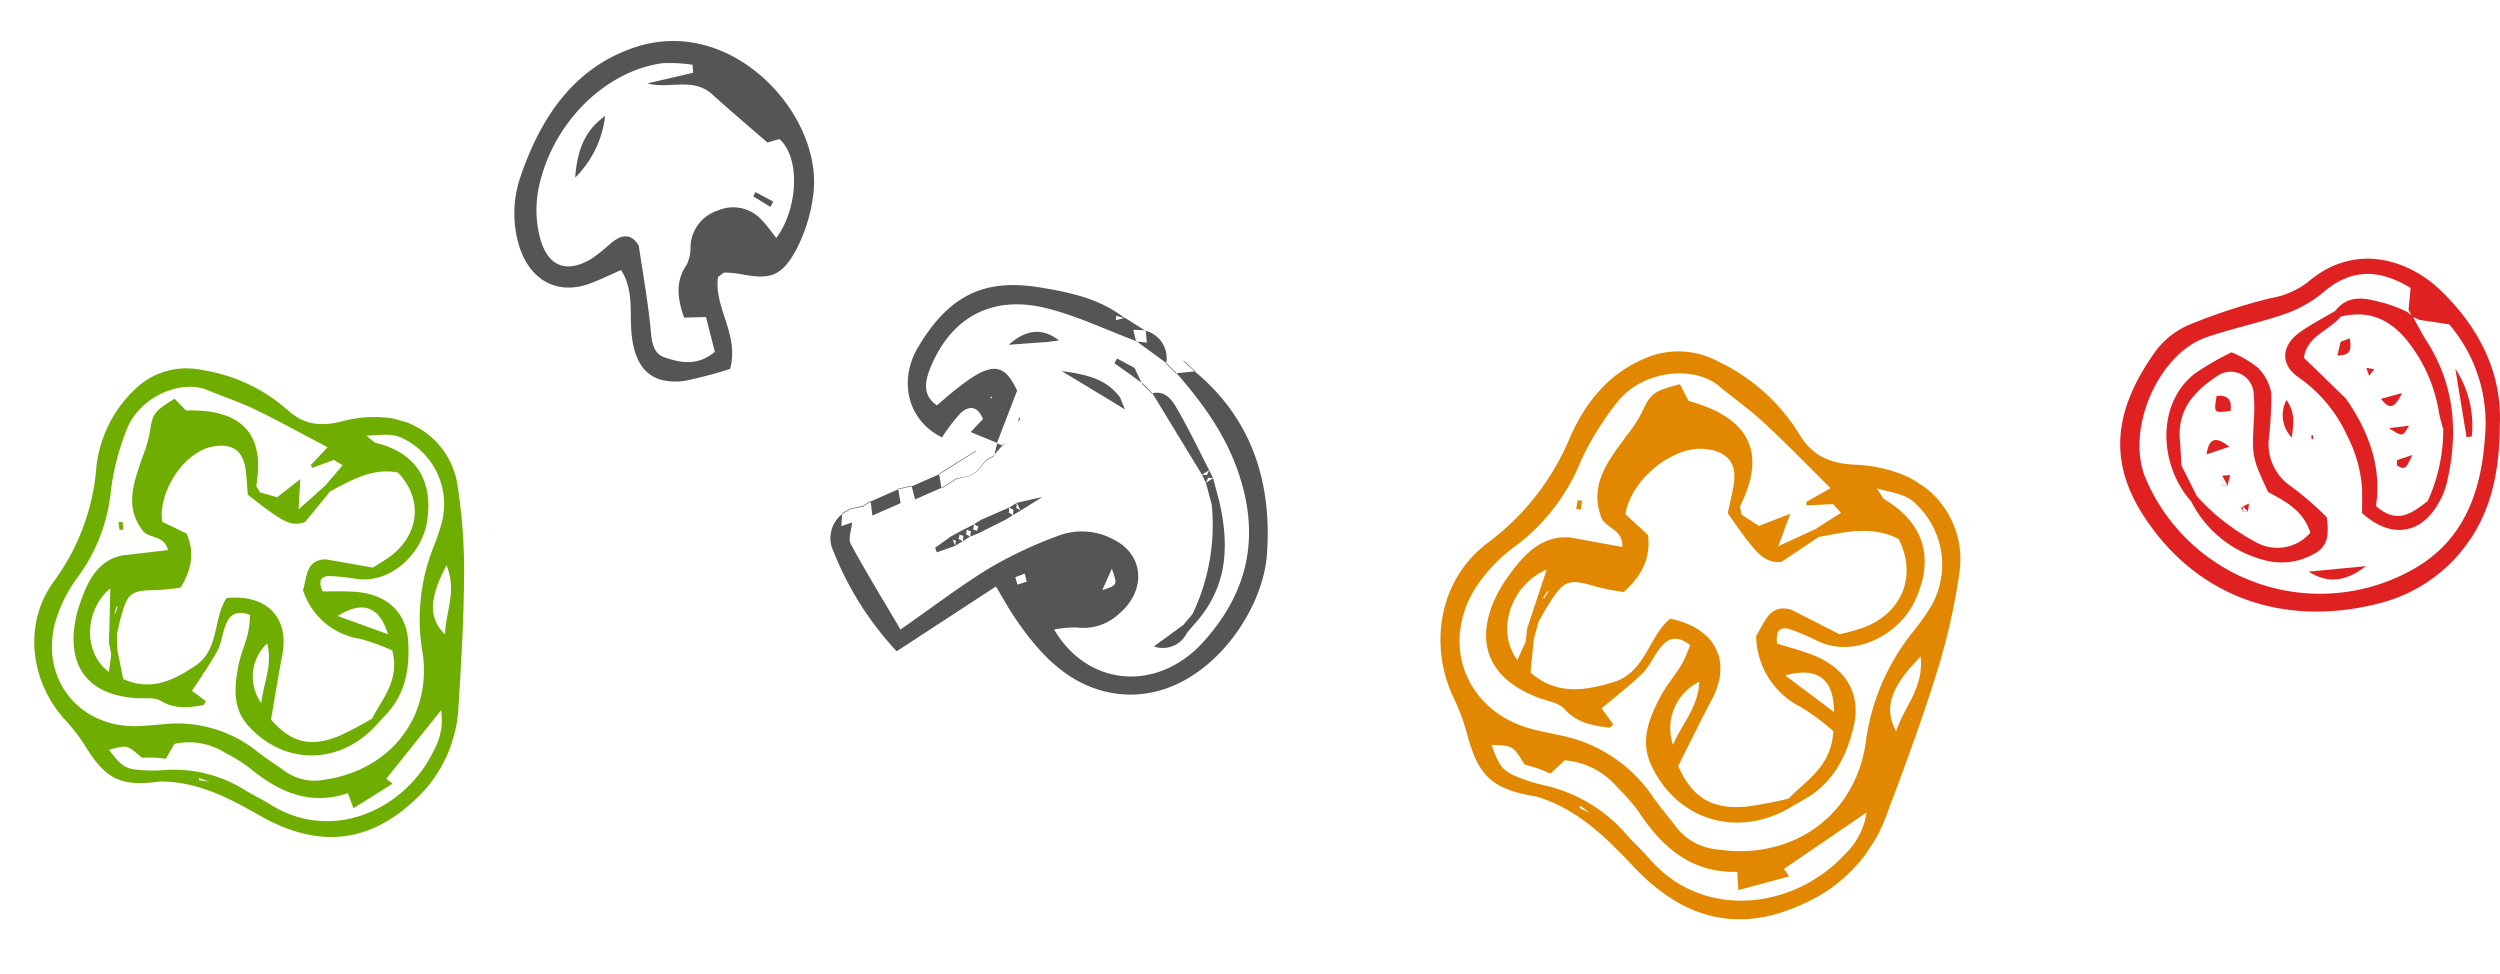 <svg xmlns="http://www.w3.org/2000/svg" xmlns:xlink="http://www.w3.org/1999/xlink" width="289.441" height="112.744" viewBox="0 0 289.441 112.744">
  <defs>
    <clipPath id="clip-path">
      <rect id="Rectangle_183" data-name="Rectangle 183" width="50.162" height="49.073" fill="#6fae00"/>
    </clipPath>
    <clipPath id="clip-path-2">
      <rect id="Rectangle_188" data-name="Rectangle 188" width="43.972" height="40.857" fill="#df2121"/>
    </clipPath>
    <clipPath id="clip-path-3">
      <rect id="Rectangle_183-2" data-name="Rectangle 183" width="57.135" height="55.894" fill="#e28800"/>
    </clipPath>
  </defs>
  <g id="Group_274" data-name="Group 274" transform="translate(-559.936 -2895.358)">
    <g id="Group_272" data-name="Group 272" transform="translate(573.462 2934.632) rotate(16)">
      <g id="Group_31" data-name="Group 31" transform="translate(0 0)" clip-path="url(#clip-path)">
        <path id="Path_928" data-name="Path 928" d="M46.214,15.307a64.45,64.45,0,0,0-3.576-9.793A9.241,9.241,0,0,0,32.58.109a14.4,14.4,0,0,0-4.968,1.883c-2.159,1.236-4.094,1.584-6.449.387A19.483,19.483,0,0,0,10.372.718a8.521,8.521,0,0,0-6.63,4.059A14.549,14.549,0,0,0,1.911,15.435,25.594,25.594,0,0,1,.739,28.9c-2.19,5.955.735,12.052,5.55,15.049a21.224,21.224,0,0,1,3.128,2.288c3.422,3.127,5.317,3.471,9.6,1.567l.018.012c4.091-1.157,8.009-.352,12.047.63,7.8,1.9,13.586-.47,17.44-7.843a15.648,15.648,0,0,0,1.188-10.793c-1.072-4.856-2.155-9.719-3.5-14.5m-2.308-.663c2.051,2.574,1.358,5.219,2.055,7.744-2.364-1.307-2.935-3.4-2.055-7.744M2.183,33.463a16.18,16.18,0,0,1,1.085-5.8,20.257,20.257,0,0,0,.869-10.84,29.292,29.292,0,0,1-.176-6.856c.29-4.328,4.513-7.589,7.748-7.2,1.969.234,3.963.3,5.912.638,3.011.522,5.993,1.211,9.28,1.89L25.611,7.8l.21.3L28,6.514l0,0,1.15.31-1.208,2.65.019.019-2.3,3.645-.777-3.424-2,2.761H20.808l-.6-.586c0-.01.005-.02.007-.03l-.015.022c-.66-6.075-4.05-8.119-10.218-6.159C9.42,5.4,8.857,5.08,8.328,4.777,6.409,6.872,6.345,7.2,6.645,9.326a15.3,15.3,0,0,1-.023,2.884c-.155,3.08-.515,6.213,2.475,8.341.98.573,2.436-.241,3.33,1.28l-4.8,2.008-.008-.01C4.859,25.2,4.48,28,4.337,30.439c-.3,5.111,1.817,10.468,9.239,8.894.964-.2,2.029-.721,2.883-.489,1.823.493,3.294-.14,4.811-.865.116-.056.13-.323.207-.532l-1.889-.72c.245-.778.45-1.431.654-2.084l-.014-.011a28.138,28.138,0,0,0,.931-3.279c.161-.964-.011-1.978.071-2.962.1-1.2.582-2.106,2.4-1.952a14.293,14.293,0,0,1,.347,2.065c.043,1.386-.154,2.79-.011,4.161.249,2.381.688,4.709,2.994,6.156C32.2,42.106,38.4,40.313,41.175,34.679h0l.009-.017c.005-.011.013-.022.018-.034h0l.6-1.184-.008-.007c1.686-3.018,1.347-6.152.241-9.19-1.164-3.2-3.975-4.494-7.519-3.729-1.239.268-2.449.669-3.565.979-.931-1.111-.615-1.7.375-1.954a25.636,25.636,0,0,1,2.934-.507c4.163-.559,6.537-5.051,6.086-8.646-.606-4.837-3.492-7.3-8.209-7.122-.241.009-.489-.185-1.284-.508,1.724-.534,2.8-1.166,4.284-.824a8.46,8.46,0,0,1,6.878,8.535c-.005.8-.04,1.6-.123,2.388a22.532,22.532,0,0,0,2.092,12.168c3.2,6.907.2,14.207-6.77,17.34a5.9,5.9,0,0,1-4.639.375c-1.212-.449-2.463-.8-3.658-1.287a14.864,14.864,0,0,0-11.34-.138c-.929.357-1.853.729-2.8,1.04-6.469,2.136-12.473-2.018-12.6-8.892m33.58-16.216-5.507.582c-2.228.735-1.474,2.626-1.521,4.155a8.215,8.215,0,0,0,7.84,3.6,23.359,23.359,0,0,1,4.023.264c1.789,3.1.429,5.625-.069,8.186l.011.011a40.411,40.411,0,0,1-3.181,3.048c-2.768,2.163-5.1,2.232-8.052.316-.267-2.452-.586-5.014-.816-7.584C28.1,25.5,24.829,23.562,20.476,25.3c-.868,2.7.872,5.927-1.322,8.538-1.994,2.372-4.143,4.27-7.6,3.775l-1.536-2.963.041-.043-.041.042-.59-1.8.005-.011-.007.008c-.035-.695-.1-1.39-.1-2.085-.026-2.924.272-3.269,3.131-4.115A26.371,26.371,0,0,0,15.033,25.6c.649-2.408.437-4.377-1.07-6.2l-3.077-.532c-1.314-2.855-.1-7.5,2.4-9.465a5.018,5.018,0,0,1,1.011-.613c1.907-.871,3.278-.387,4.141,1.5.408.892.716,1.829,1.1,2.837,1.146.444,2.233.919,3.354,1.287,1.3.429,2.644.91,3.913-.112l0,0,0-.008.025-.019-.013-.009L28.6,10.117c2.011-1.917,3.938-3.974,6.931-4.254,3.553,2.071,4.386,5.993,1.975,9.391a24.242,24.242,0,0,1-1.747,1.994m-2.355,6.507c2.3-2.572,4.375-2.371,6.186.424l-6.186-.424M27.692,35.885a5.257,5.257,0,0,1-1.253-6.824c1.328,2.2.853,4.585,1.253,6.824M9.427,35.235c.1.648.2,1.3.314,2.05-3.532-1.327-4.706-6.077-2.514-9.351q.8,3.055,1.591,6.109l.608,1.191-.007.007ZM8.49,30.564v-.836h.118v.836H8.49M14.657,48.2l.034-.007Zm.034-.012h0m.107-.016-.076.015.076-.015M23.2,46.449c0-.082-.005-.163-.008-.245l1.2.1-1.2.147M48.377,35.78c-1.257,7.319-8.305,13.47-16.439,11.1-1.049-.305-2.138-.471-3.192-.763a15.469,15.469,0,0,0-9.688.308,18.291,18.291,0,0,1-2.873.807c-1.571.3-2.1.1-3.945-1.287,1.853-1.136,1.853-1.136,3.89-.171.426-.125.9-.278,1.375-.4.386-.1.782-.153,1.344-.26l.474-1.919a7.865,7.865,0,0,1,6.024-.6,18.19,18.19,0,0,1,3.156.9c3.944,1.718,7.845,2.3,11.7-.348l1.1,1.5,3.567-3.979-.855-.348,3.913-9.378a7.3,7.3,0,0,1,.45,4.831" transform="translate(0 0)" fill="#6fae00"/>
        <path id="Path_929" data-name="Path 929" d="M10.838,34.4l-.369-.838-.419.184.367.839.421-.186" transform="translate(-4.024 -13.435)" fill="#6fae00"/>
      </g>
    </g>
    <path id="Union_9" data-name="Union 9" d="M4335.363,4034.4c-.871-2.23-1.1-4.863-3.18-6.711-1.011.839-1.953,1.691-2.958,2.442-3.261,2.44-6.848,1.65-9.17-1.891a13.05,13.05,0,0,1-2.039-7.789c.366-7.4,2.591-13.925,8.687-18.047,9.8-6.625,23.046,1.61,24.454,10.692a18.716,18.716,0,0,1-.1,6.6c-.766,3.562-1.916,4.309-5.262,4.612a12.555,12.555,0,0,0-1.988.355c-.179.045-.3.343-.614.718.515,3.564,4.229,5.691,4.277,9.84a48.8,48.8,0,0,1-4.531,2.7,6.822,6.822,0,0,1-2.822.709C4338.01,4038.629,4336.45,4037.184,4335.363,4034.4Zm1.739-1.723c.621,1.51,1.035,3.292,2.781,3.355,1.859.067,3.834-.03,5.348-2.227-.722-1.236-1.426-2.445-2.1-3.593l-2.413.766c-1.325-1.89-2.17-3.676-1.388-6.012a4.826,4.826,0,0,0-.187-2.179,4.549,4.549,0,0,1,1.917-4.81,4.444,4.444,0,0,1,5.138-.369c.771.438,1.473,1.024,2.238,1.566,1.522-4.039.083-9.766-2.81-11.113l-1.229.769c-2.706-1.265-5.2-2.381-7.651-3.591-2.729-1.344-4.973.811-7.6.848l4.752-2.643q-.15-.441-.3-.88a17.932,17.932,0,0,0-3.418.792c-6.243,2.762-10.446,10.4-9.763,18.067a12.776,12.776,0,0,0,1.849,5.486c1.8,2.819,4.1,2.838,6.312.419a22.406,22.406,0,0,0,1.657-2.357c.894-1.28,1.907-1.714,3.141-.555l-.008-.017.032.036a.28.28,0,0,1-.024-.019C4334.625,4027.163,4335.951,4029.875,4337.1,4032.674Zm-11.608-21.618a12.013,12.013,0,0,1-1.367,7.816C4323.43,4015.542,4323.784,4013.211,4325.494,4011.056Zm19.051,4.214c.037-.181.072-.363.109-.544l2.276.487-.132.684Z" transform="translate(-2422.338 -2139.156) rotate(16)" fill="#555" stroke="rgba(0,0,0,0)" stroke-miterlimit="10" stroke-width="1"/>
    <path id="Union_10" data-name="Union 10" d="M4318.9,4036.3a3.525,3.525,0,0,1-.225-4.435c.082.387.167.786.287,1.365.454-.309.771-.524,1.086-.74.163.823.069,1.953.529,2.422,2.619,2.671,5.371,5.186,8.273,7.94,2.881-3.545,5.307-6.825,8.028-9.773a49.381,49.381,0,0,1,6.609-5.75,7.7,7.7,0,0,1,6.19-1.3c3.891.708,5.328,4.609,2.991,8.1a5.994,5.994,0,0,1-4.207,2.855,12.658,12.658,0,0,0-2.513.963c5.6,5.342,13.542,3.672,17-3.384,2.87-5.856,3.179-11.774-.126-17.752-2.811-5.084-6.921-8.391-11.426-11.291l-.082.032-1.385-.765c0-.028-.013-.052-.019-.08l.07.025q.681.376,1.361.752c.019.011.036.024.054.035l1.961-.784-1.419-.7-.276-.148.327.093,1.446.724-.02.023-.022.026c7.548,3.3,12.082,9.55,13.854,18.111,1.533,7.4-3.151,19.631-13.282,20.334-5.03.349-9.171-2.265-13.014-5.521-.88-.747-1.7-1.583-2.853-2.665l-8.977,10.383A36.752,36.752,0,0,1,4318.9,4036.3Zm21.061-2.936.471.754.939-.623-.482-.835Zm10.084-1.342c1.558-1.04,1.558-1.04.382-2.685C4350.285,4030.36,4350.185,4031.066,4350.048,4032.024Zm7.543,4.628,2.592-3.343-.036-.042.037.042q.337-.753.678-1.505l-.04-.042.042.035a24,24,0,0,0-1.355-12.768l-.047.032c.013-.015.028-.03.04-.044l-1.342-2.241-.047.04c.008-.023.011-.048.018-.071l.024.026q.329-.365.658-.728l-.023-.026c.021-.008.042-.011.063-.02l-.035.051,1.345,2.239c.017-.016.031-.033.046-.05l-.044.054c2.534,4.511,3.755,9.177,1.377,14.265q-.347.743-.693,1.487l.041.046-.044-.038a3.106,3.106,0,0,1-3.213,2.6Zm-27.5-4,1.383-1.742c.1.088.209.177.314.263l.486.616a.189.189,0,0,0,.021-.021c.009.024.013.051.021.075l-.051-.041-1.834,1.3Zm-11.428-.869.7-.757,1.367-.736.682-.793.054.036,2.661-2.213-.024-.055,1.391-.773.057.052,2.648-2.2c-.009-.021-.019-.04-.027-.058l.671-.754c.225-.257.452-.513.676-.771l.717-.779q.664-.734,1.327-1.468l.042.046-1.328,1.471-.709.781-.678.771-.676.75-.014.012.683,1.434-2.555,2.125-.8-1.347c-.467.255-.934.509-1.4.764q.347.735.7,1.467l-2.741,2.281c-.214-.5-.428-1-.641-1.5l-.682.8-1.345.7-.721.791-.012.022C4318.672,4031.839,4318.667,4031.81,4318.661,4031.783Zm13.517-.6a1.022,1.022,0,0,1-.392-.009c-.1-.087-.21-.176-.314-.264l.726-.729.735-.688.707-.668c-.008-.023-.011-.045-.02-.067.021.009.042.012.063.02l-.026.03-.018.018a1.875,1.875,0,0,1,.106.605l.239-.018.239.013a2.5,2.5,0,0,1,.014-.534,1.618,1.618,0,0,1-.555-.114l.648-.716c-.006-.023-.009-.048-.014-.071l.041.042,2.683-2.218c-.007-.021-.012-.042-.021-.063.02.01.041.015.06.024l-.024.026-.015.013a1.834,1.834,0,0,1,.133.588,1.641,1.641,0,0,1,.529.147l-.648.71c.005.025.005.052.012.077l-.045-.041-2.582,2.378-.775.59a1.853,1.853,0,0,1-.112-.607,1.568,1.568,0,0,1-.521-.049,1.9,1.9,0,0,1,.044.573,1.6,1.6,0,0,1,.542.126l-.635.7a2.2,2.2,0,0,1-.111-.6,1.851,1.851,0,0,1-.479-.007,2.1,2.1,0,0,1,.008.525,1.87,1.87,0,0,1,.538.126c-.215.237-.43.475-.646.712A2.386,2.386,0,0,1,4332.178,4031.182Zm.823-.1c-.02-.01-.042-.013-.062-.022l.014-.014.03-.033C4332.99,4031.031,4332.994,4031.055,4333,4031.078Zm.616-.773.018-.019.03-.022c.007.021.01.043.019.065C4333.661,4030.318,4333.639,4030.314,4333.617,4030.3Zm4.148-3.732c-.021-.01-.043-.015-.062-.024l.014-.016.025-.026C4337.751,4026.526,4337.755,4026.551,4337.765,4026.573Zm-.152-.655a1.577,1.577,0,0,1-.533-.144l.65-.711c-.008-.025-.013-.051-.021-.076l.054.042,2.653-1.466-2,2.222q-.331-.373-.659-.747l-.023.025a2.6,2.6,0,0,1,.121.588,1.3,1.3,0,0,1,.559.134q-.332.36-.667.719A1.854,1.854,0,0,1,4337.613,4025.918Zm-8.7-.079c-.01-.02-.02-.041-.029-.059v0l.687-.747q.335-.385.67-.769l1.379-.724.007.02-.007-.02.681-.752.021.011-.021-.011q.325-.762.652-1.523l.7-.737.06-.126c0,.053,0,.105,0,.158l-.731.769c-.215.493-.428.987-.643,1.48l-.71.765-1.331.724-.7.8-.687.743Zm9.5-.054h0Zm2.036-2.256.167-.194-.156.205-.042.023Zm-6.771-4.472.638.048q-.3.648-.6,1.295C4333.7,4019.952,4333.687,4019.5,4333.674,4019.057Zm-11.862-8.26c1.8-6.785,5.233-9.742,11.734-10.484,3.49-.4,6.917-.638,10.28.706l.044-.026,2.593.754-1.279.317c.268.47.466.818.662,1.161-3.675-.294-7.359-.924-11.02-.793-6.342.225-10.146,3.881-10.951,9.912-.253,1.891-.215,3.7,1.876,4.395,4.255-6.634,5.753-7.276,8.451-4.206-.21,2.369-.392,4.417-.572,6.462l-3.274-.366.954-1.84c-.945-1.2-1.938-1.2-2.711.107a20.353,20.353,0,0,0-1.261,3.249C4322.961,4019.353,4320.632,4015.238,4321.812,4010.8Zm9.656,3.438.211-.091-.193-.134Zm11.483-12.688.826-.5h-.938C4342.876,4001.216,4342.914,4001.381,4342.951,4001.548Zm-8.567,17.563h0l-.07-.007.021-.044h0c.066-.166.133-.33.155-.386-.017.069-.059.253-.1.437h0Zm-.759-.057c0-.02,0-.04,0-.059l.044.005-.024.026.024-.026c0,.019,0,.039,0,.057Zm23.856-3.032a1.873,1.873,0,0,1,.535-.129,2.218,2.218,0,0,1,.121-.6l.652.725a1.932,1.932,0,0,1-.561.11,2.492,2.492,0,0,1-.1.618Zm-.034-.037-8.1-7.462c1.315-.758,2.367.092,3.237.931,1.917,1.846,3.7,3.864,5.533,5.812l.044-.045c-.009.023-.013.047-.022.07l-.021-.024q-.329.365-.66.728l.025.027c-.023.01-.048.014-.071.024Zm-22.168-.6c.054.093.151.188.151.281s-.1.185-.151.278Zm9.942-4.635-.044.048.022-.054-6.663-1.8c2.9-.435,5.225-.545,7.332,1.059l.056-.034-.045.049c.19.239.385.488.929,1.177Zm2.677-2.941c-.035-.041-.069-.08-.1-.12l.144.052c.46.253.923.505,1.385.758l.024.022c-.026.016-.051.022-.078.038Zm-10.64-2.193-1.559.679.033-.035-3.925,1.442C4333.185,4005.518,4334.942,4004.675,4337.258,4005.618Zm8.642,1.38-.042.048.015-.037.008-.018-1.716-.591c.041-.208.083-.415.125-.623l2.256.489.062-.049-.054.058q.618.709,1.238,1.415Zm.089-3.735,1.117-.211c-.2-.514-.348-.9-.493-1.273a3.272,3.272,0,0,1,3.3,2.927Zm-.144-.037.055.005.089.032-.109.021C4345.869,4003.265,4345.856,4003.245,4345.846,4003.225Zm.693-1.456-.076-.022c.041-.009.084-.02.125-.031l.024.063C4346.588,4001.777,4346.564,4001.771,4346.539,4001.769Z" transform="translate(-2382.603 -2111.188) rotate(16)" fill="#555" stroke="rgba(0,0,0,0)" stroke-miterlimit="10" stroke-width="1"/>
    <path id="Path_1352" data-name="Path 1352" d="M594.376,142.075l-.014-.016-.027-.028c-.007.021-.01.044-.018.065.02-.009.04-.013.06-.021" transform="translate(84.673 2656.96) rotate(16)" fill="#555"/>
    <g id="Group_273" data-name="Group 273" transform="translate(54 2030.216)">
      <g id="Group_262" data-name="Group 262" transform="translate(751.405 895.093)">
        <g id="Group_44" data-name="Group 44" transform="translate(0 0)" clip-path="url(#clip-path-2)">
          <path id="Path_966" data-name="Path 966" d="M29.611,39.991a17.994,17.994,0,0,0,8.923-5.035c4-4.19,5.388-9.32,5.416-15.673.279-5.835-2.231-11.2-6.923-15.676-3.7-3.533-9.9-5.531-15.284-.913a9.6,9.6,0,0,1-4.257,1.859A65.522,65.522,0,0,0,8.208,7.56a9.532,9.532,0,0,0-3.985,2.974C-.734,17.376-1.442,23.356,2.71,29.768c6.191,9.558,16.339,12.839,26.9,10.224m5.977-11.91c-1.738,1.291-3.448,2.785-5.976.551.683-4.469-.818-8.634-3.488-12.448l0,0-.016-.016-.008-.011,0,0L21.27,11.481c.326-2.524,2.9-3.116,4.249-4.771,3.678-.9,6.235.628,8.316,3.587a17.77,17.77,0,0,1,3.082,7.588,18.271,18.271,0,0,0,.52,1.941l-.039-.04a19.77,19.77,0,0,1-1.809,8.3M10,9.088c3.065-1.048,6.268-1.7,9.321-2.775A14.378,14.378,0,0,0,23.642,3.78c3.227-2.7,6.448-2.542,9.981-.393-.08.845-.16,1.695-.239,2.544l.341.626L33.2,6.142a20,20,0,0,0-2.429-.952c-2.063-.524-4.2-1.281-5.877.858-1.355.8-2.765,1.531-4.051,2.435-2.152,1.515-2.352,3.669-.33,5.16A16.623,16.623,0,0,1,26.283,20.5a15.75,15.75,0,0,1,1.722,6.153c.016.98,0,1.96,0,2.794,3.148,2.885,6.557,2.538,8.629-.777a9.215,9.215,0,0,0,1.176-2.707c1.365-5.812.939-11.387-2.4-16.532-.425-.655-.776-1.359-1.162-2.04L33.9,6.741l.742.34,3.445.521A17.571,17.571,0,0,1,42.222,20.74c-.425,6.168-2.376,11.767-8.063,15.077A21.932,21.932,0,0,1,2.98,25.516C.546,19.914,4.344,11.021,10,9.088" transform="translate(0 0)" fill="#df2121"/>
          <path id="Path_967" data-name="Path 967" d="M11.841,35.454a13.17,13.17,0,0,0,8.23,6.732,7.591,7.591,0,0,0,5.5-.4c1.888-.863,2.33-1.884,1.97-4.507a38.147,38.147,0,0,0-4.082-3.531,5.88,5.88,0,0,1-2.617-5.564,44.4,44.4,0,0,0,.281-5.25,5.563,5.563,0,0,0-1.573-2.981,12.993,12.993,0,0,0-3.03-1.761,33.835,33.835,0,0,0-4.248,2.461c-4.544,3.555-4.09,10.7-.427,14.8Zm3.134-14.587a2.666,2.666,0,0,1,4.11,2.171,20.244,20.244,0,0,1,0,3.253c-.179,4.052-.182,4.08,1.67,8.082,1.949,1.045,4.084,2.121,4.889,4.711a5.047,5.047,0,0,1-6.229,1.134,26.479,26.479,0,0,1-4.619-3.129,23.9,23.9,0,0,1-2.285-2.24l-1.8-3.569.008-.006c-.058-.985-.094-1.972-.18-2.955-.314-3.554,1.785-5.728,4.437-7.452" transform="translate(-3.631 -7.357)" fill="#df2121"/>
          <path id="Path_968" data-name="Path 968" d="M43.257,59.755l-6.632.634c2.483,1.615,4.668.891,6.632-.634" transform="translate(-14.809 -24.161)" fill="#df2121"/>
          <path id="Path_969" data-name="Path 969" d="M67.044,29.218a11.963,11.963,0,0,0-1.9-7.824q.648,3.971,1.3,7.942l.6-.118" transform="translate(-26.34 -8.65)" fill="#df2121"/>
          <path id="Path_970" data-name="Path 970" d="M32.009,27.479a3.729,3.729,0,0,0,.637,4.354c.107-1.375.507-2.794-.637-4.354" transform="translate(-12.765 -11.111)" fill="#df2121"/>
          <path id="Path_971" data-name="Path 971" d="M37.354,34.747c0-.144,0-.292-.008-.44a1.585,1.585,0,0,0-.183-.005c0,.148.005.3.019.445a1.541,1.541,0,0,0,.173,0" transform="translate(-15.026 -13.869)" fill="#df2121"/>
          <path id="Path_972" data-name="Path 972" d="M42.8,16.144l.031-.012.006-.024-.037.036" transform="translate(-17.304 -6.513)" fill="#df2121"/>
          <path id="Path_973" data-name="Path 973" d="M42.591,15.875c-.116.484-.231.97-.378,1.59,1.613,0,1.639-.776,1.424-1.993l-1.046.4" transform="translate(-17.068 -6.256)" fill="#df2121"/>
          <path id="Path_974" data-name="Path 974" d="M54.56,32.457l-2.317.282c1.575,1.025,1.575,1.025,2.317-.282" transform="translate(-21.123 -13.123)" fill="#df2121"/>
          <path id="Path_975" data-name="Path 975" d="M53.127,26.11l-2.451.669c1.056,1.35,1.592,1.044,2.451-.669" transform="translate(-20.49 -10.557)" fill="#df2121"/>
          <path id="Path_976" data-name="Path 976" d="M47.743,21.171l.052.01-.016-.043Z" transform="translate(-19.304 -8.546)" fill="#df2121"/>
          <path id="Path_977" data-name="Path 977" d="M48.174,22.135l.584-.759-.927-.167.343.926" transform="translate(-19.339 -8.576)" fill="#df2121"/>
          <path id="Path_978" data-name="Path 978" d="M53.792,38.712c0,.226,0,.452,0,.678l.028-.024c1.108.75,1.155-.126,1.772-1.224l-1.763.593Z" transform="translate(-21.749 -15.422)" fill="#df2121"/>
          <path id="Path_979" data-name="Path 979" d="M20.244,28.387c.165-1.243-.292-1.872-1.615-1.741-.343,2.007-.343,2.007,1.615,1.741" transform="translate(-7.462 -10.767)" fill="#df2121"/>
          <path id="Path_980" data-name="Path 980" d="M16.772,36.91l2.642-.9c-1.567-1.213-2.34-1.057-2.642.9" transform="translate(-6.781 -14.249)" fill="#df2121"/>
          <path id="Path_981" data-name="Path 981" d="M20.441,44.138l-.006-.011-.6.011-.022.026.647.007-.023-.045h0Z" transform="translate(-8.01 -17.842)" fill="#df2121"/>
          <path id="Path_982" data-name="Path 982" d="M19.832,42.117l0-.005q-.008.606-.015,1.21l.021-.026,0-1.177q.3.583.6,1.166.151-.62.3-1.24l-.9.072" transform="translate(-8.011 -17)" fill="#df2121"/>
          <path id="Path_983" data-name="Path 983" d="M24.546,47.575l-.706.346.592.588q.057-.467.114-.934" transform="translate(-9.639 -19.236)" fill="#df2121"/>
          <path id="Path_984" data-name="Path 984" d="M23.711,48.159c-.066.056-.195.128-.185.164a2.074,2.074,0,0,0,.165.373c.007-.179.014-.358.02-.537" transform="translate(-9.512 -19.472)" fill="#df2121"/>
          <path id="Path_985" data-name="Path 985" d="M23.838,48.156h0l0,0v0Z" transform="translate(-9.638 -19.47)" fill="#df2121"/>
          <path id="Path_986" data-name="Path 986" d="M23.822,49.1l-.021-.042c0,.027,0,.054,0,.08l.63-.017-.014-.014v0l-.593-.01" transform="translate(-9.622 -19.837)" fill="#df2121"/>
        </g>
      </g>
      <g id="Group_263" data-name="Group 263" transform="matrix(0.839, 0.545, -0.545, 0.839, 695.442, 899.892)">
        <g id="Group_31-2" data-name="Group 31" transform="translate(0 0)" clip-path="url(#clip-path-3)">
          <path id="Path_928-2" data-name="Path 928" d="M52.638,17.435A73.408,73.408,0,0,0,48.565,6.282,10.525,10.525,0,0,0,37.109.125,16.4,16.4,0,0,0,31.451,2.27c-2.459,1.408-4.663,1.8-7.345.441A22.191,22.191,0,0,0,11.814.818,9.705,9.705,0,0,0,4.263,5.442c-2.466,3.787-2.771,8-2.087,12.139A29.151,29.151,0,0,1,.841,32.919C-1.653,39.7,1.679,46.646,7.163,50.06a24.175,24.175,0,0,1,3.563,2.606c3.9,3.562,6.056,3.954,10.94,1.785l.02.014c4.659-1.318,9.123-.4,13.722.718,8.881,2.161,15.475-.535,19.865-8.933a17.824,17.824,0,0,0,1.354-12.294c-1.22-5.531-2.455-11.07-3.989-16.519m-2.629-.755c2.336,2.931,1.546,5.944,2.341,8.821-2.692-1.488-3.343-3.877-2.341-8.821M2.487,38.116a18.429,18.429,0,0,1,1.236-6.6,23.073,23.073,0,0,0,.99-12.346,33.363,33.363,0,0,1-.2-7.809c.33-4.929,5.141-8.644,8.825-8.206,2.242.266,4.514.342,6.734.727,3.429.594,6.826,1.38,10.57,2.153l-1.47,2.854.24.336L31.9,7.42l0,0,1.31.353-1.376,3.018.022.022-2.617,4.152-.884-3.9-2.279,3.144H23.7l-.681-.667c0-.012.006-.023.008-.034l-.017.025C22.258,6.616,18.4,4.287,11.371,6.52c-.642-.366-1.283-.734-1.886-1.079C7.3,7.827,7.227,8.206,7.569,10.623a17.431,17.431,0,0,1-.027,3.284c-.177,3.508-.587,7.077,2.819,9.5,1.116.652,2.774-.275,3.793,1.458L8.685,27.154l-.009-.011C5.534,28.7,5.1,31.889,4.94,34.671,4.6,40.492,7.009,46.594,15.463,44.8c1.1-.233,2.311-.821,3.284-.557,2.076.561,3.752-.159,5.48-.985.132-.064.148-.367.236-.606l-2.151-.82c.279-.887.512-1.63.745-2.374l-.016-.012a32.049,32.049,0,0,0,1.06-3.735c.184-1.1-.012-2.253.081-3.373.113-1.367.662-2.4,2.737-2.224a16.279,16.279,0,0,1,.395,2.352c.049,1.579-.175,3.178-.012,4.74.283,2.712.784,5.363,3.41,7.012,5.965,3.743,13.028,1.7,16.189-4.717h0l.01-.02c.006-.013.014-.025.02-.038h0l.688-1.349-.01-.008c1.92-3.437,1.534-7.007.275-10.467-1.326-3.642-4.527-5.119-8.565-4.247-1.412.305-2.79.762-4.06,1.115-1.061-1.266-.7-1.939.427-2.226a29.2,29.2,0,0,1,3.342-.578c4.741-.637,7.446-5.753,6.932-9.848-.69-5.509-3.977-8.311-9.35-8.112-.275.01-.557-.211-1.462-.579,1.964-.609,3.192-1.328,4.879-.938a9.636,9.636,0,0,1,7.834,9.721c-.006.908-.046,1.819-.14,2.72A25.664,25.664,0,0,0,50.1,28.5c3.65,7.867.224,16.182-7.712,19.75a6.72,6.72,0,0,1-5.284.427c-1.38-.512-2.806-.91-4.167-1.466a16.93,16.93,0,0,0-12.917-.157c-1.058.406-2.111.83-3.187,1.184-7.369,2.433-14.207-2.3-14.349-10.128M40.734,19.645l-6.272.662c-2.538.837-1.679,2.991-1.733,4.732a9.357,9.357,0,0,0,8.93,4.1,26.606,26.606,0,0,1,4.582.3c2.037,3.528.489,6.406-.079,9.324l.012.012a46.026,46.026,0,0,1-3.623,3.472c-3.153,2.464-5.805,2.542-9.172.36-.3-2.793-.668-5.71-.93-8.638-.441-4.922-4.17-7.132-9.129-5.155-.989,3.073.994,6.751-1.505,9.725-2.272,2.7-4.719,4.864-8.66,4.3l-1.75-3.375.046-.049-.047.048-.672-2.053.006-.012-.008.009c-.04-.792-.109-1.583-.116-2.375-.029-3.331.309-3.723,3.567-4.687a30.036,30.036,0,0,0,2.94-1.188c.739-2.742.5-4.985-1.219-7.063L12.4,21.488c-1.5-3.252-.118-8.543,2.729-10.781a5.715,5.715,0,0,1,1.152-.7c2.172-.992,3.734-.441,4.717,1.71.465,1.016.815,2.083,1.257,3.231,1.306.506,2.543,1.046,3.821,1.466,1.485.488,3.011,1.036,4.457-.127l0,0,0-.009.029-.021-.015-.01,2.031-4.728C34.871,9.34,37.065,7,40.475,6.678c4.047,2.358,5,6.826,2.249,10.7a27.613,27.613,0,0,1-1.99,2.271m-2.682,7.411c2.615-2.929,4.984-2.7,7.046.483l-7.046-.483M31.541,40.874A5.987,5.987,0,0,1,30.115,33.1c1.513,2.5.972,5.222,1.427,7.773m-20.8-.741c.113.738.227,1.477.358,2.335-4.023-1.511-5.36-6.922-2.863-10.651q.907,3.479,1.813,6.958l.693,1.357-.008.008ZM9.67,34.813v-.952H9.8v.952H9.67M16.694,54.9l.038-.008Zm.039-.014h0m.122-.018-.087.017.087-.017m9.574-1.965c0-.093-.006-.186-.009-.279l1.372.111-1.363.167M55.1,40.755C53.67,49.091,45.642,56.1,36.378,53.4c-1.195-.348-2.436-.536-3.636-.869a17.619,17.619,0,0,0-11.035.351,20.833,20.833,0,0,1-3.273.919c-1.789.339-2.391.109-4.493-1.466,2.111-1.294,2.111-1.294,4.431-.195.485-.142,1.021-.317,1.566-.454.44-.11.891-.174,1.531-.3l.54-2.186a8.958,8.958,0,0,1,6.861-.679,20.718,20.718,0,0,1,3.595,1.025c4.493,1.957,8.935,2.615,13.328-.4l1.251,1.705,4.062-4.532-.974-.4,4.457-10.681a8.31,8.31,0,0,1,.513,5.5" transform="translate(0 0)" fill="#e28800"/>
          <path id="Path_929-2" data-name="Path 929" d="M.9.954.477,0,0,.21l.418.956L.9.954" transform="translate(6.864 22.92)" fill="#e28800"/>
        </g>
      </g>
    </g>
  </g>
</svg>
